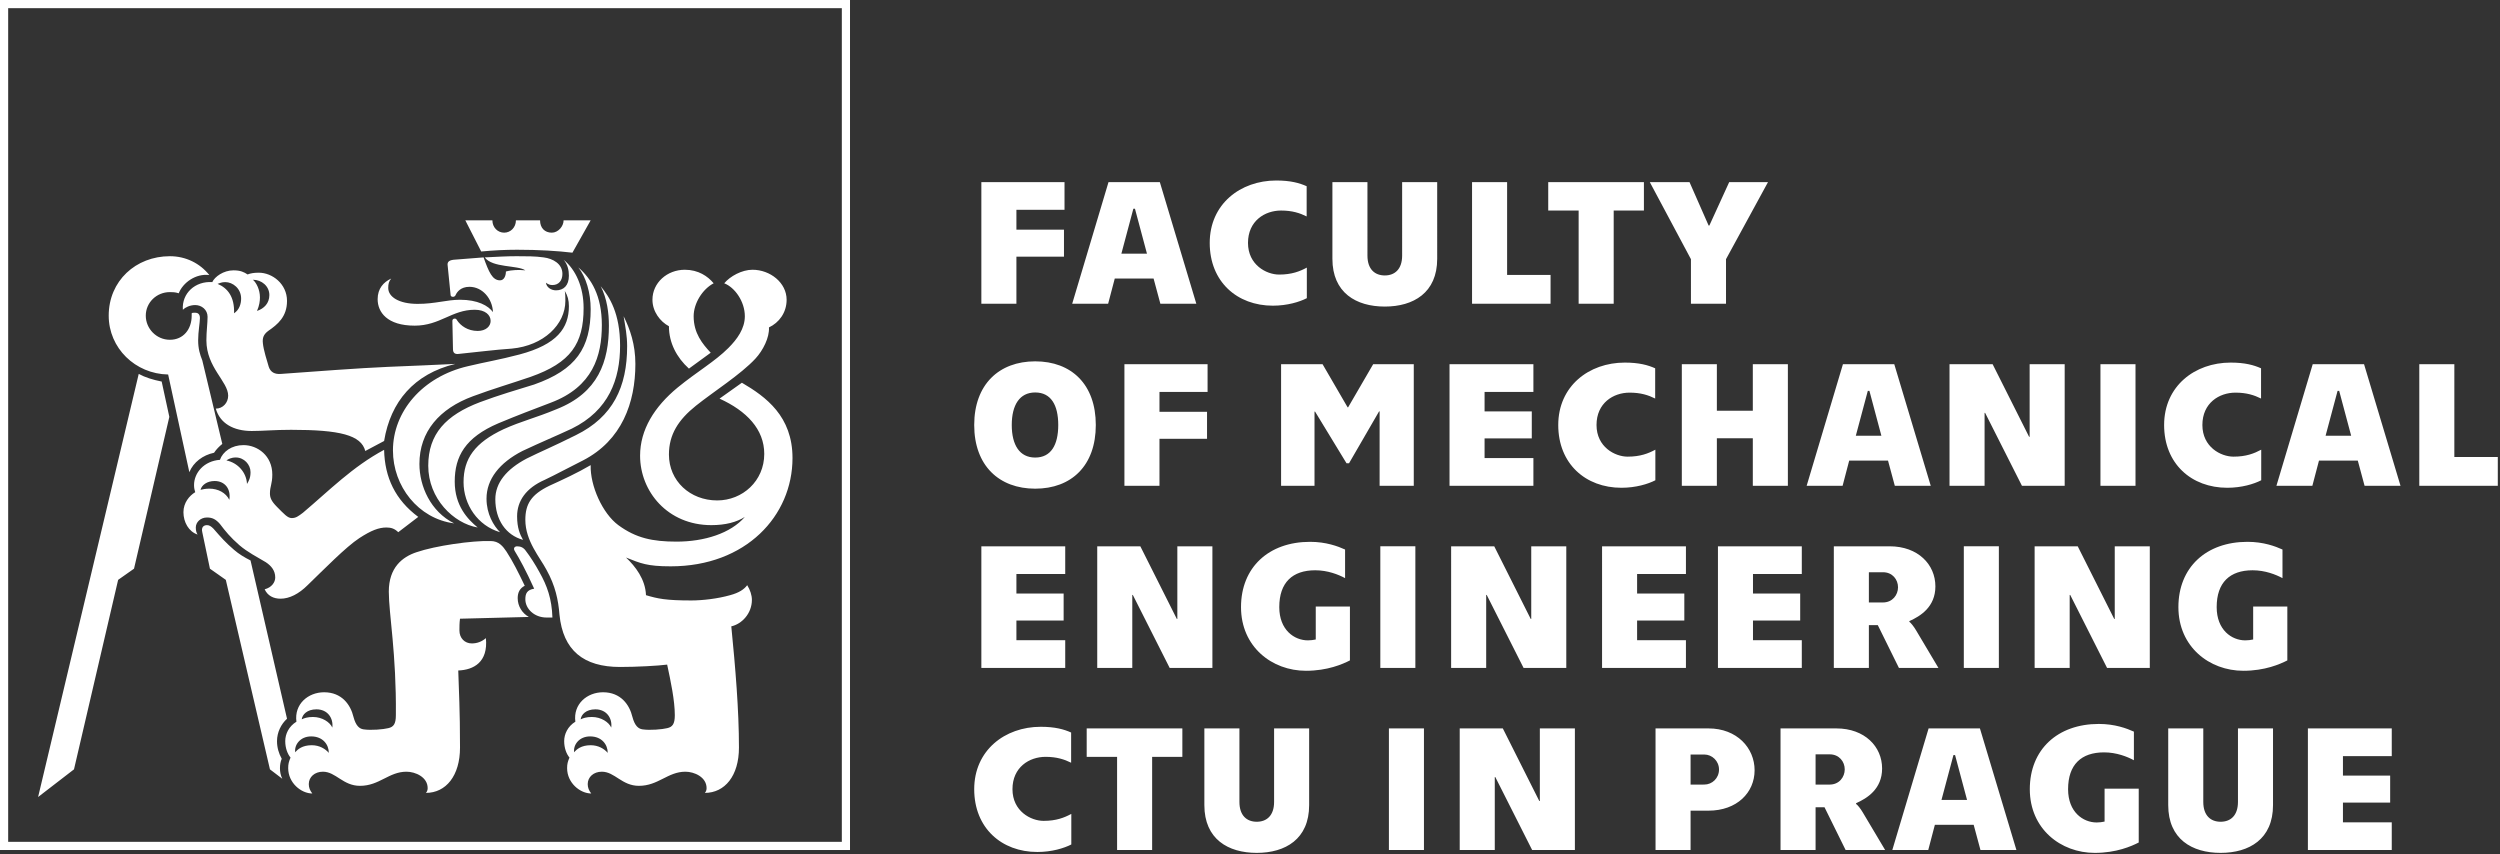 <?xml version="1.0" encoding="utf-8"?>
<!-- Generator: Adobe Illustrator 15.0.0, SVG Export Plug-In  -->
<!DOCTYPE svg PUBLIC "-//W3C//DTD SVG 1.1//EN" "http://www.w3.org/Graphics/SVG/1.1/DTD/svg11.dtd">
<svg version="1.1"
	 xmlns="http://www.w3.org/2000/svg" xmlns:xlink="http://www.w3.org/1999/xlink" xmlns:a="http://ns.adobe.com/AdobeSVGViewerExtensions/3.0/"
	 x="0px" y="0px" width="562px" height="192px" viewBox="0 0 562 192" enable-background="new 0 0 562 192" xml:space="preserve">
<rect x="0" y="0" width="562" height="192" fill="#333333" stroke="none"/>
<defs>
</defs>
<path fill="#FFFFFF" d="M1.837,189.244h187.406V1.838H1.837V189.244z M191.081,191.082H0V0h191.081V191.082z"/>
<path fill="#FFFFFF" d="M132.912,178.374c-0.528-0.661-0.793-1.323-0.793-2.115c0-1.586,1.322-2.78,3.175-2.78
	c2.91,0,4.498,3.177,8.334,3.177c4.364,0,6.482-3.177,10.45-3.177c1.985,0,4.763,1.194,4.763,3.704c0,0.4-0.133,0.795-0.396,1.061
	c4.498,0,7.671-3.837,7.671-10.188c0-8.465-0.792-17.856-1.721-27.251c2.382-0.529,4.631-2.91,4.631-5.952
	c0-1.058-0.394-2.249-1.057-3.305c-0.663,0.924-1.853,1.717-3.835,2.247c-2.78,0.793-6.218,1.189-8.734,1.189
	c-5.688,0-7.539-0.396-10.183-1.189c-0.135-3.57-2.383-6.482-4.499-8.466c3.306,1.322,4.761,1.983,10.053,1.983
	c16.933,0,27.383-11.376,27.383-24.342c0-9.393-5.953-13.757-11.377-16.932l-5.027,3.572c6.086,2.777,10.054,6.876,10.054,12.435
	c0,6.086-4.892,10.451-10.58,10.451c-6.088,0-10.849-4.365-10.849-10.319c0-4.496,2.115-7.803,6.084-10.979
	c3.969-3.173,10.055-7.01,13.363-10.582c1.72-1.855,3.173-4.764,3.04-7.014c2.25-1.056,3.97-3.303,3.97-6.216
	c0-3.834-3.702-6.745-7.671-6.745c-2.384,0-5.027,1.453-6.353,3.041c2.383,0.927,4.632,4.1,4.632,7.408
	c0,2.779-1.718,5.159-3.704,7.143c-3.043,3.045-7.01,5.294-11.377,8.865c-5.292,4.365-8.467,9.524-8.467,15.345
	c0,8.068,6.218,15.609,16.006,15.609c3.175,0,5.689-0.661,7.542-1.852c-3.175,3.703-9.126,5.559-15.344,5.559
	c-5.427,0-9.129-0.798-13.096-3.707c-3.573-2.645-6.351-8.863-6.218-13.493c-2.91,1.72-6.351,3.306-9.261,4.63
	c-4.102,1.984-5.424,4.103-5.424,7.673c0,4.763,3.308,8.468,4.76,11.244c1.986,3.571,2.647,6.747,2.911,10.056
	c0.795,8.069,5.426,11.772,13.626,11.772c3.706,0,8.598-0.265,10.583-0.531c0.794,3.708,1.721,8.07,1.721,11.378
	c0,1.985-0.531,2.646-1.721,2.91c-1.057,0.266-3.836,0.529-5.554,0.266c-0.925-0.134-1.721-0.795-2.251-2.778
	c-0.66-2.779-2.645-5.558-6.613-5.558c-3.573,0-6.746,2.647-6.218,6.616c-1.721,1.06-2.514,2.778-2.514,4.364
	c0,1.588,0.528,2.91,1.192,3.704c-0.399,0.926-0.531,1.456-0.531,2.383C127.488,175.994,130.4,178.374,132.912,178.374
	 M8.564,179.169l8.069-6.22l9.922-42.596l3.572-2.515l7.938-34.127l-1.72-7.937c-1.986-0.398-3.706-0.927-5.159-1.721L8.564,179.169
	z M73.916,169.246c-0.796-0.927-2.119-1.72-3.838-1.72c-2.119,0-3.176,0.927-3.707,1.588c-0.261-1.588,1.062-3.57,3.573-3.57
	C72.59,165.544,73.916,167.393,73.916,169.246 M63.461,175.067c-0.394-0.796-0.527-1.589-0.527-2.381
	c0-0.796,0.133-1.457,0.397-2.118c-0.662-1.189-1.06-2.514-1.06-3.969c0-1.983,0.929-3.835,2.251-5.025l-8.202-35.585
	c-1.324-0.661-2.646-1.457-3.704-2.384c-1.853-1.586-2.91-2.776-4.63-4.759c-0.531-0.53-0.929-0.796-1.455-0.796
	c-0.796,0-1.323,0.529-1.057,1.588l1.718,8.2l3.571,2.515l9.92,42.596L63.461,175.067z M74.707,163.558
	c-0.53-1.19-2.248-2.381-4.364-2.381c-1.193,0-1.986,0.264-2.515,0.53c0.131-1.06,1.192-2.249,3.308-2.249
	C73.648,159.458,74.971,161.44,74.707,163.558 M51.555,112.361c-0.792-1.586-2.512-2.513-4.498-2.513
	c-0.791,0-1.453,0.133-1.981,0.264c0.263-1.059,1.455-1.982,3.175-1.982C50.5,108.13,51.953,109.849,51.555,112.361 M70.21,178.374
	c-0.531-0.661-0.795-1.323-0.795-2.115c0-1.586,1.324-2.78,3.175-2.78c2.909,0,4.497,3.177,8.336,3.177
	c4.365,0,6.479-3.177,10.449-3.177c1.985,0,4.765,1.194,4.765,3.704c0,0.4-0.137,0.795-0.398,1.061
	c4.497,0,7.669-3.837,7.669-10.188c0-8.864-0.261-12.436-0.394-17.329c3.441-0.132,6.745-1.851,6.214-7.274
	c-0.924,0.793-1.981,1.19-3.171,1.19c-1.588,0-2.78-1.19-2.78-2.91c0-0.796,0-1.719,0.131-2.646l15.479-0.398
	c-1.455-0.793-2.512-2.381-2.512-4.229c0-1.324,0.529-2.249,1.588-2.781c-1.457-3.04-2.647-5.422-4.1-7.669
	c-0.796-1.191-1.721-2.384-3.573-2.384c-4.102-0.133-12.435,1.058-16.669,2.515c-3.174,1.056-6.219,3.438-6.219,8.861
	c0,5.026,1.721,13.892,1.588,27.78c0,1.985-0.528,2.646-1.718,2.91c-1.06,0.266-3.837,0.529-5.557,0.266
	c-0.925-0.134-1.721-0.795-2.249-2.778c-0.661-2.779-2.645-5.558-6.614-5.558c-3.574,0-6.745,2.647-6.217,6.616
	c-1.72,1.06-2.514,2.778-2.514,4.364c0,1.588,0.529,2.91,1.19,3.704c-0.396,0.926-0.527,1.456-0.527,2.383
	C64.787,175.994,67.698,178.374,70.21,178.374 M55.526,108.791c-0.132-2.647-2.116-4.763-4.63-5.29
	c0.398-0.269,1.057-0.661,2.117-0.661c1.85,0,3.307,1.586,3.307,3.304C56.32,107.469,55.922,108.13,55.526,108.791 M63.067,134.587
	c1.984,0,4.1-1.06,6.083-3.04c3.572-3.442,8.6-8.603,11.643-10.587c2.645-1.719,4.366-2.38,6.083-2.38
	c1.06,0,1.855,0.267,2.648,1.059l4.498-3.439c-5.16-3.838-7.541-8.863-7.674-15.081c-7.143,3.835-12.302,9.128-18.256,14.154
	c-1.058,0.795-1.586,1.191-2.513,1.191c-0.926,0-1.72-0.926-3.308-2.514c-1.322-1.322-1.588-2.117-1.588-3.043
	c0-1.587,0.531-2.116,0.531-4.232c0-4.233-3.306-6.615-6.482-6.615c-2.647,0-4.63,1.455-5.291,3.308
	c-3.574,0.265-5.822,2.91-5.822,5.687c0,0.664,0.134,1.192,0.267,1.588c-1.323,0.795-2.649,2.381-2.649,4.499
	c0,2.249,1.192,4.367,3.177,5.028c-0.267-0.398-0.398-0.928-0.398-1.589c0-1.19,1.06-2.248,2.515-2.248
	c1.19,0,1.984,0.396,2.91,1.455c1.19,1.587,2.382,3.042,4.365,4.764c1.853,1.587,3.967,2.643,5.953,3.837
	c1.19,0.789,2.114,1.851,2.114,3.437c0,1.061-0.792,2.249-2.379,2.646C60.155,133.926,61.479,134.587,63.067,134.587
	 M42.563,106.144c0.925-2.25,3.041-3.835,5.555-4.364c0.527-0.796,1.19-1.454,1.854-1.984L45.474,81.01
	c-0.531-1.321-0.929-2.643-0.929-4.498c0-1.982,0.398-3.967,0.398-5.025c0-0.926-0.529-1.189-1.057-1.189
	c-0.398,0-0.663,0-0.794,0.131v0.53c0,3.04-1.855,5.422-4.896,5.422s-5.424-2.513-5.424-5.422c0-2.91,2.383-5.294,5.424-5.294
	c0.529,0,1.192,0,1.984,0.265c0.926-2.379,3.836-4.498,6.877-4.1c-2.114-2.647-5.29-4.234-8.861-4.234
	c-7.673,0-13.757,5.557-13.757,13.363c0,7.273,5.953,13.095,13.361,13.228L42.563,106.144z M136.617,169.246
	c-0.794-0.927-2.115-1.72-3.835-1.72c-2.118,0-3.176,0.927-3.706,1.588c-0.263-1.588,1.059-3.57,3.573-3.57
	C135.294,165.544,136.617,167.393,136.617,169.246 M137.41,163.558c-0.528-1.19-2.248-2.381-4.365-2.381
	c-1.191,0-1.984,0.264-2.514,0.53c0.133-1.06,1.192-2.249,3.308-2.249C136.351,159.458,137.674,161.44,137.41,163.558
	 M52.616,70.429c0.131-3.705-1.454-5.688-3.704-6.615c0.396-0.133,0.925-0.398,1.719-0.398c1.72,0,3.573,1.457,3.573,3.706
	C54.204,68.312,53.806,69.634,52.616,70.429 M122.857,138.821h1.327c-0.137-4.234-1.192-7.146-2.91-10.186
	c-0.929-1.721-2.119-3.571-3.045-4.767c-0.528-0.79-1.192-1.054-1.984-1.054c-0.53,0-0.926,0.394-0.53,1.054
	c1.061,1.724,2.514,4.369,4.367,8.469c-1.588,0.265-1.985,1.058-1.985,2.38C118.097,136.836,120.082,138.821,122.857,138.821
	 M82.116,101.383l4.232-2.249c1.456-8.862,6.745-15.08,16.006-17.329c-4.894,0.264-9.128,0.396-15.079,0.662
	c-6.349,0.263-16.8,1.059-24.075,1.587c-1.457,0.133-2.382-0.398-2.78-1.587c-0.396-1.323-1.19-3.837-1.322-5.292
	c-0.135-1.19,0.132-1.986,1.191-2.778c2.115-1.457,4.233-3.175,4.233-6.747c0-3.836-3.308-6.349-6.351-6.349
	c-1.057,0-1.851,0.131-2.512,0.395c-0.796-0.527-1.588-0.925-3.175-0.925c-2.251,0-4.233,1.455-4.763,2.645
	c-3.835-0.263-6.878,2.514-6.615,6.218c0.529-0.53,1.588-1.057,2.78-1.057c1.453,0,2.777,1.057,2.777,2.645
	c0,1.455-0.265,3.308-0.265,5.29c0,6.087,4.896,9.263,4.896,12.436c0,1.588-1.192,2.91-2.779,2.91
	c0.926,3.308,3.969,5.027,8.068,5.027c2.647,0,5.029-0.264,8.864-0.264C76.428,96.621,81.187,97.811,82.116,101.383 M57.773,69.899
	c0.531-1.19,0.663-2.25,0.663-3.043c0-1.721-0.795-3.306-1.587-3.968c1.983,0,3.702,1.454,3.702,3.439
	C60.551,68.179,59.361,69.371,57.773,69.899 M102.09,117.655c-5.291-2.646-7.805-8.335-7.805-13.362
	c0-7.276,4.498-12.436,12.036-15.214c4.635-1.719,8.337-2.776,12.967-4.364c8.996-3.175,11.906-7.408,11.906-15.476
	c0-4.631-1.72-8.599-4.497-10.847c0.923,1.056,1.19,2.379,1.19,3.571c0,2.249-1.19,3.306-2.911,3.306
	c-1.059,0-2.119-0.661-2.249-1.718c0.529,0.394,0.926,0.528,1.457,0.528c1.453,0,2.247-1.059,2.247-2.514
	c0-2.249-2.116-3.441-4.232-3.704c-1.854-0.265-3.839-0.265-6.086-0.265c-2.247,0-4.365,0.132-7.142,0.265
	c1.717,2.382,7.407,1.72,9.126,2.91c-1.457-0.131-2.911-0.131-4.368,0.263c0,0.929-0.394,1.986-1.32,1.986
	c-1.721,0-2.515-1.851-3.704-5.159l-6.747,0.531c-1.059,0.13-1.455,0.528-1.324,1.322l0.663,6.614c0,0.264,0.265,0.396,0.531,0.396
	c0.262,0,0.526-0.132,0.659-0.531c0.265-0.528,1.061-1.718,3.043-1.718c2.91,0,5.158,2.647,5.289,5.688
	c-1.057-1.453-3.437-2.778-7.408-2.778c-3.041,0-5.553,0.927-9.522,0.927c-4.233,0-6.614-1.588-6.614-3.571
	c0-0.927,0.13-1.457,0.661-2.119c-1.721,0.794-3.043,2.251-3.043,4.631c0,2.91,2.118,5.954,8.333,5.954
	c5.687,0,8.336-3.573,13.494-3.573c2.381,0,3.573,1.19,3.573,2.515c0,1.189-1.062,2.248-2.911,2.248c-2.251,0-3.834-1.19-4.63-2.381
	c-0.133-0.266-0.265-0.396-0.53-0.396c-0.394,0-0.529,0.263-0.529,0.529l0.135,6.348c0,0.794,0.394,1.192,1.322,1.059
	c3.967-0.397,8.067-0.926,11.906-1.189c7.143-0.662,12.038-5.427,12.038-10.717c0-0.793,0-1.457-0.132-2.248
	c0.658,1.059,0.925,2.116,0.925,3.438c0,4.896-2.646,8.6-11.111,10.849c-4.5,1.19-7.805,1.719-11.645,2.645
	c-10.185,2.381-16.797,10.185-16.797,18.918C88.334,109.32,94.022,116.597,102.09,117.655 M107.382,118.58
	c-2.251-1.852-5.16-4.894-5.16-10.319c0-5.688,2.381-9.919,9.789-13.095c4.765-1.983,7.277-2.91,11.775-4.63
	c9.524-3.571,11.508-10.584,11.508-17.464c0-6.611-2.382-10.45-5.291-12.962c1.72,2.116,2.779,5.69,2.779,9.392
	c0,8.73-3.308,13.626-12.7,16.934c-3.837,1.19-7.937,2.379-12.171,3.967c-7.672,2.91-11.641,7.144-11.641,14.287
	C96.27,112.098,101.958,117.655,107.382,118.58 M112.409,119.639c-1.453-1.456-3.041-4.101-3.041-7.541
	c0-4.365,2.908-8.069,8.067-10.715c4.499-2.117,7.143-3.176,11.11-5.027c8.337-4.1,10.849-11.112,10.849-18.651
	c0-7.276-2.379-10.981-4.365-13.362c1.455,2.779,1.853,6.086,1.853,8.864c0,8.07-2.38,15.08-11.774,18.784
	c-4.763,1.983-7.805,2.644-11.905,4.495c-6.483,3.046-8.996,6.617-8.996,11.907C104.207,113.422,107.382,118.183,112.409,119.639
	 M117.568,121.358c-0.661-1.189-1.323-2.646-1.323-5.291c0-3.439,1.984-6.35,6.219-8.204c2.777-1.321,4.891-2.513,8.597-4.362
	c8.731-4.498,11.773-12.965,11.773-21.696c0-4.365-1.191-7.806-2.644-10.716c0.394,2.382,0.792,4.368,0.792,6.747
	c0,9.129-3.173,15.876-11.508,19.975c-5.29,2.645-7.939,3.704-11.114,5.292c-4.494,2.379-7.01,5.424-7.01,9.127
	C111.35,116.86,113.729,120.301,117.568,121.358 M128.682,56.804l4.1-7.277h-6.085c0,1.322-1.193,2.777-2.65,2.777
	c-1.583,0-2.642-1.057-2.642-2.777h-5.425c0,1.587-1.19,2.777-2.645,2.777s-2.647-1.19-2.647-2.777h-6.085l3.573,7.009
	c2.78-0.263,5.423-0.394,8.069-0.394C121.138,56.142,125.373,56.406,128.682,56.804 M154.871,82.864l4.896-3.573
	c-1.851-1.984-3.836-4.365-3.836-8.202c0-2.91,1.985-6.085,4.497-7.408c-1.322-1.588-3.441-3.041-6.481-3.041
	c-3.97,0-7.278,2.911-7.278,6.745c0,2.645,1.721,4.896,3.706,5.953C150.375,77.042,152.096,80.348,154.871,82.864"/>
<path fill="#FFFFFF" d="M233.193,191.525c3.255,0,5.989-0.846,7.638-1.688v-6.874c-1.569,0.844-3.377,1.567-6.233,1.567
	c-2.854,0-6.994-2.171-6.994-7.118c0-4.942,3.78-7.274,7.439-7.274c2.491,0,4.219,0.564,5.747,1.324v-6.791
	c-1.608-0.724-3.617-1.288-6.835-1.288c-8.078,0-14.952,5.309-14.952,14.029C219.003,186.138,225.154,191.525,233.193,191.525
	 M251.123,191.084h7.878v-20.945h6.793v-6.392h-21.505v6.392h6.834V191.084z M282.518,191.727c6.432,0,11.777-3.095,11.777-10.734
	v-17.245h-7.879v16.521c0,3.095-1.686,4.461-3.898,4.461c-2.211,0-3.897-1.366-3.897-4.461v-16.521h-7.88v17.245
	C270.74,188.632,276.086,191.727,282.518,191.727 M312.227,191.084h7.878v-27.337h-7.878V191.084z M328.144,191.084h7.882v-16.4
	h0.119l8.282,16.4h9.608v-27.337h-7.878v16.32h-0.123l-8.2-16.32h-9.69V191.084z M372.165,191.084h7.877v-8.847h4.023
	c6.392,0,10.369-4.057,10.369-9.084c0-5.023-3.978-9.406-10.369-9.406h-11.9V191.084z M380.042,176.371v-6.755h3.098
	c1.726,0,3.294,1.447,3.294,3.375c0,1.972-1.568,3.38-3.294,3.38H380.042z M400.262,191.084h7.881v-9.609h2.01l4.742,9.609h8.887
	l-5.024-8.444c-0.521-0.883-1.167-1.688-1.53-1.928l0.042-0.162c2.411-1.084,5.827-3.137,5.827-7.799
	c0-4.905-3.896-9.004-10.289-9.004h-12.545V191.084z M408.143,176.371v-6.797h3.177c2.131,0,3.377,1.651,3.377,3.378
	c0,1.731-1.246,3.419-3.377,3.419H408.143z M445.208,191.084h8.081l-8.202-27.337h-11.538l-8.159,27.337h8.079l1.489-5.668h8.723
	L445.208,191.084z M436.444,179.827l2.692-10.091h0.363l2.695,10.091H436.444z M470.899,191.727c4.86,0,8.237-1.486,9.887-2.334
	v-12.1h-7.677v7.397c-0.565,0.12-1.168,0.201-1.77,0.201c-3.058,0-6.433-2.33-6.433-7.479c0-5.545,2.972-8.28,8.079-8.28
	c2.814,0,5.226,0.967,6.716,1.769v-6.431c-1.61-0.724-4.263-1.729-7.879-1.729c-9.288,0-15.521,5.749-15.521,14.672
	C456.303,186.341,463.256,191.727,470.899,191.727 M499.195,191.727c6.433,0,11.779-3.095,11.779-10.734v-17.245h-7.88v16.521
	c0,3.095-1.687,4.461-3.899,4.461c-2.21,0-3.896-1.366-3.896-4.461v-16.521h-7.881v17.245
	C487.419,188.632,492.764,191.727,499.195,191.727 M518.814,191.084h18.853v-6.231h-10.973v-4.423h10.614v-6.07h-10.614v-4.383
	h10.973v-6.229h-18.853V191.084z"/>
<path fill="#FFFFFF" d="M220.609,150.146h18.854v-6.23h-10.974v-4.424h10.616v-6.069h-10.616v-4.383h10.974v-6.231h-18.854V150.146
	 M246.658,150.146h7.88v-16.403h0.121l8.281,16.403h9.608v-27.338h-7.881v16.324h-0.118l-8.202-16.324h-9.689V150.146z
	 M293.571,150.79c4.866,0,8.244-1.488,9.892-2.33v-12.104h-7.682v7.4c-0.562,0.12-1.163,0.198-1.766,0.198
	c-3.056,0-6.435-2.333-6.435-7.475c0-5.548,2.977-8.281,8.082-8.281c2.813,0,5.225,0.964,6.711,1.767v-6.432
	c-1.606-0.725-4.261-1.729-7.878-1.729c-9.286,0-15.516,5.747-15.516,14.675C278.98,145.403,285.934,150.79,293.571,150.79
	 M310.296,150.146h7.878v-27.339h-7.878V150.146z M326.214,150.146h7.88v-16.403h0.12l8.283,16.403h9.604v-27.338h-7.878v16.324
	h-0.12l-8.199-16.324h-9.69V150.146z M360.142,150.146h18.855v-6.23H368.02v-4.424h10.615v-6.069H368.02v-4.383h10.978v-6.231
	h-18.855V150.146z M386.194,150.146h18.851v-6.23h-10.974v-4.424h10.612v-6.069h-10.612v-4.383h10.974v-6.231h-18.851V150.146z
	 M412.243,150.146h7.88v-9.609h2.009l4.744,9.609h8.881l-5.022-8.444c-0.523-0.883-1.165-1.687-1.526-1.928l0.039-0.162
	c2.411-1.086,5.828-3.133,5.828-7.797c0-4.905-3.897-9.007-10.292-9.007h-12.54V150.146z M420.123,135.432v-6.794h3.174
	c2.132,0,3.378,1.647,3.378,3.38c0,1.726-1.246,3.414-3.378,3.414H420.123z M441.467,150.146h7.878v-27.339h-7.878V150.146z
	 M457.385,150.146h7.88v-16.403h0.12l8.282,16.403h9.608v-27.338h-7.879v16.324h-0.121l-8.201-16.324h-9.689V150.146z
	 M504.301,150.79c4.861,0,8.241-1.488,9.891-2.33v-12.104h-7.681v7.4c-0.562,0.12-1.167,0.198-1.771,0.198
	c-3.056,0-6.431-2.333-6.431-7.475c0-5.548,2.974-8.281,8.079-8.281c2.815,0,5.229,0.964,6.715,1.767v-6.432
	c-1.608-0.725-4.26-1.729-7.878-1.729c-9.288,0-15.521,5.747-15.521,14.675C489.705,145.403,496.659,150.79,504.301,150.79"/>
<path fill="#FFFFFF" d="M232.711,109.854c8.161,0,13.626-5.186,13.626-14.312c0-9.125-5.465-14.313-13.626-14.313
	c-8.122,0-13.708,5.188-13.708,14.313C219.003,104.668,224.589,109.854,232.711,109.854 M232.711,102.857
	c-3.5,0-5.267-2.813-5.267-7.316c0-4.503,1.767-7.316,5.267-7.316c3.538,0,5.184,2.813,5.184,7.316
	C237.895,100.044,236.249,102.857,232.711,102.857 M252.77,81.873v27.338h7.879V98.638h10.693v-6.071h-10.693v-4.462h10.814v-6.232
	H252.77z M287.987,109.211h7.515V92.525h0.123l7.073,11.62h0.562l6.752-11.659h0.125v16.725h7.678V81.873h-9.127l-5.629,9.69h-0.117
	l-5.63-9.69h-9.324V109.211z M325.854,109.211h18.855v-6.231h-10.977v-4.422h10.613v-6.071h-10.613v-4.382h10.977v-6.232h-18.855
	V109.211z M364.486,109.651c3.259,0,5.988-0.843,7.639-1.687v-6.875c-1.569,0.844-3.379,1.566-6.232,1.566s-6.994-2.171-6.994-7.115
	s3.776-7.275,7.436-7.275c2.495,0,4.222,0.562,5.748,1.326v-6.796c-1.607-0.721-3.616-1.285-6.832-1.285
	c-8.081,0-14.956,5.307-14.956,14.03S356.446,109.651,364.486,109.651 M378.073,81.873v27.338h7.878V98.517h8.082v10.694h7.88
	V81.873h-7.88v10.455h-8.082V81.873H378.073z M425.954,109.211h8.079l-8.2-27.338h-11.54l-8.159,27.338h8.081l1.485-5.67h8.725
	L425.954,109.211z M417.188,97.951l2.695-10.088h0.361l2.69,10.088H417.188z M438.253,109.211h7.881V92.809h0.118l8.283,16.402
	h9.606V81.873h-7.878v16.321h-0.121l-8.2-16.321h-9.689V109.211z M472.181,109.211h7.881V81.873h-7.881V109.211z M500.684,109.651
	c3.256,0,5.989-0.843,7.639-1.687v-6.875c-1.571,0.844-3.375,1.566-6.231,1.566c-2.855,0-6.995-2.171-6.995-7.115
	s3.778-7.275,7.438-7.275c2.492,0,4.218,0.562,5.749,1.326v-6.796c-1.609-0.721-3.617-1.285-6.835-1.285
	c-8.079,0-14.954,5.307-14.954,14.03S492.644,109.651,500.684,109.651 M531.558,109.211h8.079l-8.199-27.338h-11.539l-8.16,27.338
	h8.079l1.49-5.67h8.723L531.558,109.211z M522.792,97.951l2.696-10.088h0.359l2.695,10.088H522.792z M543.858,109.211h17.648v-6.475
	h-9.769V81.873h-7.88V109.211z"/>
<path fill="#FFFFFF" d="M220.609,40.938v27.338h7.88V57.702h10.693v-6.07h-10.693v-4.462h10.814v-6.232H220.609 M260.849,68.275
	h8.083l-8.202-27.338h-11.538l-8.161,27.338h8.079l1.49-5.668h8.723L260.849,68.275z M252.087,57.018l2.691-10.09h0.363l2.696,10.09
	H252.087z M286.134,68.717c3.258,0,5.992-0.845,7.642-1.687v-6.875c-1.567,0.844-3.376,1.568-6.232,1.568
	c-2.853,0-6.995-2.172-6.995-7.118c0-4.943,3.78-7.276,7.436-7.276c2.493,0,4.225,0.564,5.75,1.327v-6.793
	c-1.607-0.722-3.616-1.286-6.833-1.286c-8.081,0-14.957,5.307-14.957,14.028C271.944,63.33,278.097,68.717,286.134,68.717
	 M311.302,68.917c6.432,0,11.779-3.096,11.779-10.734V40.938h-7.88V57.46c0,3.095-1.689,4.461-3.899,4.461s-3.9-1.366-3.9-4.461
	V40.938h-7.877v17.246C299.524,65.822,304.87,68.917,311.302,68.917 M330.918,68.275h17.649v-6.474h-9.77V40.938h-7.88V68.275z
	 M354.878,68.275h7.88V47.329h6.794v-6.391h-21.51v6.391h6.836V68.275z M380.125,68.275h7.881V58.264l9.442-17.326h-8.722
	l-4.464,9.77h-0.159l-4.3-9.77h-8.927l9.248,17.326V68.275z"/>
</svg>
